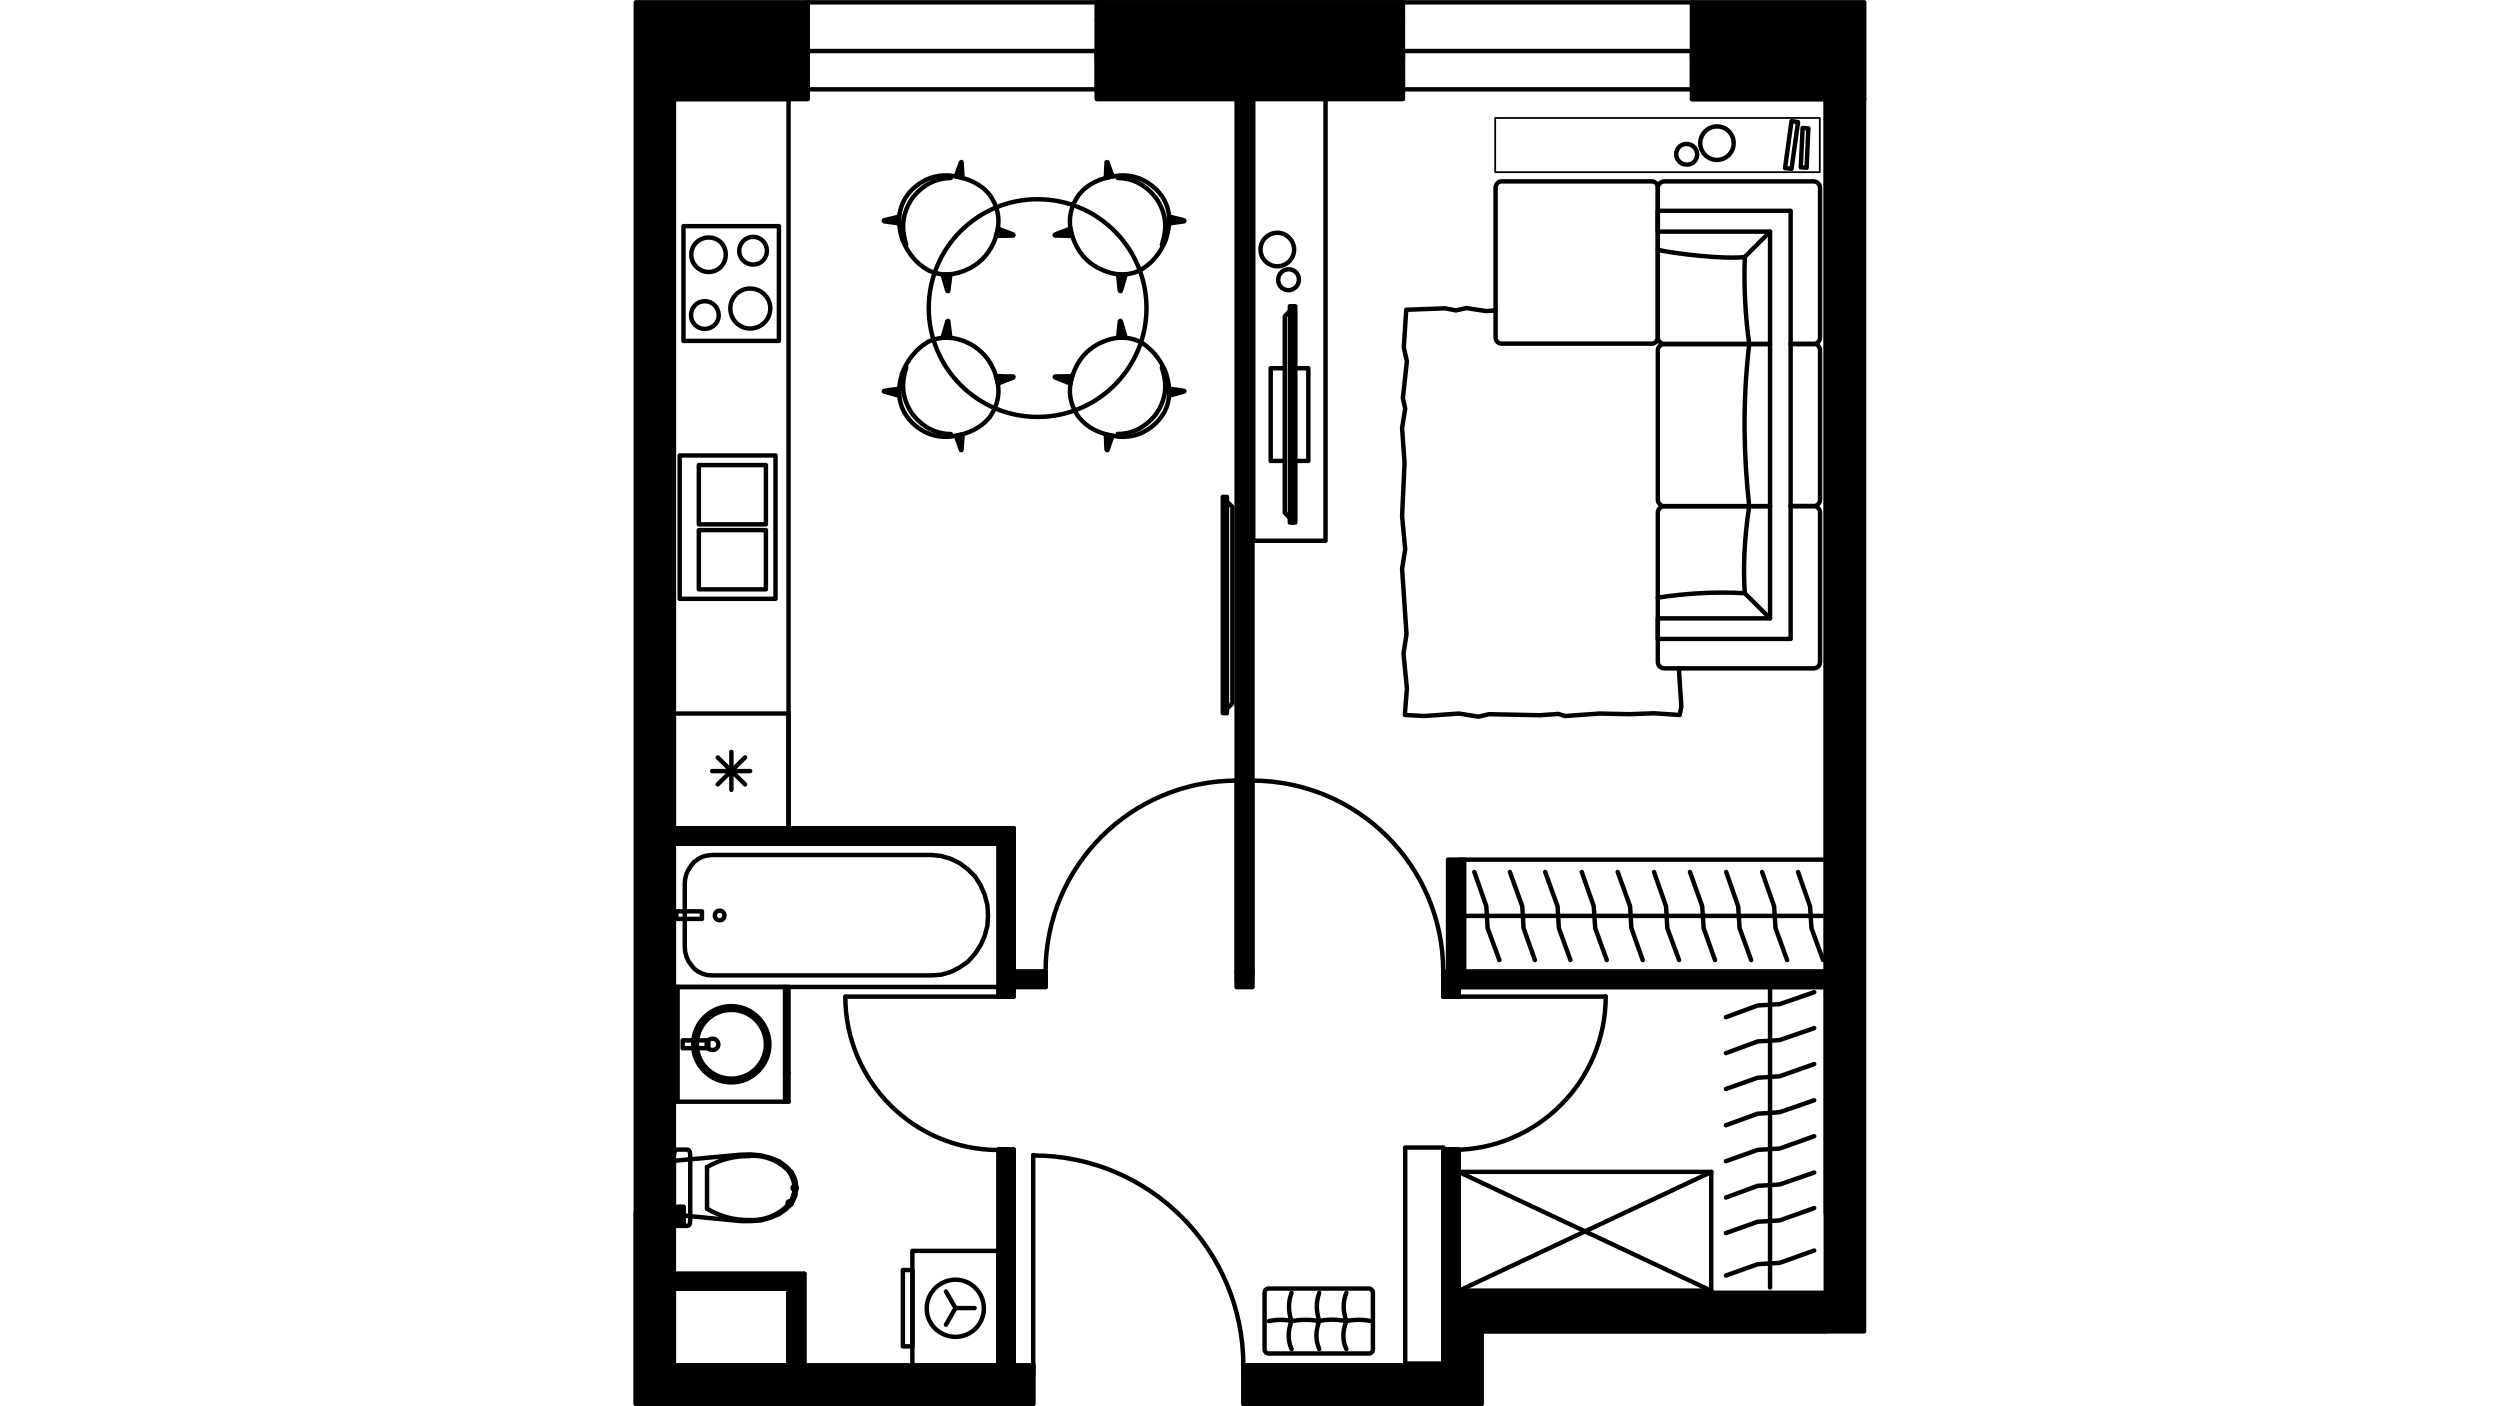 <?xml version="1.0" encoding="utf-8"?>
<!-- Generator: Adobe Illustrator 22.0.1, SVG Export Plug-In . SVG Version: 6.00 Build 0)  -->
<svg version="1.1" id="Слой_1" xmlns="http://www.w3.org/2000/svg" xmlns:xlink="http://www.w3.org/1999/xlink" x="0px" y="0px"
	 viewBox="0 0 1920 1080" style="enable-background:new 0 0 1920 1080;" xml:space="preserve">
<style type="text/css">
	.st0{fill:none;stroke:#000000;stroke-width:3.414;stroke-linecap:round;stroke-linejoin:round;stroke-miterlimit:22.926;}
	.st1{fill:none;stroke:#000000;stroke-width:3.414;stroke-linejoin:round;stroke-miterlimit:22.926;}
	.st2{fill:none;stroke:#000000;stroke-width:2.518;stroke-linecap:round;stroke-linejoin:round;stroke-miterlimit:22.926;}
	.st3{fill:none;stroke:#000000;stroke-width:1.384;stroke-linecap:round;stroke-linejoin:round;stroke-miterlimit:22.926;}
	.st4{fill:none;}
</style>
<g>
	<polygon class="st0" points="591.6,889.2 598.2,891.8 603.7,895.8 608.2,900.5 610.8,906.3 611.6,912.3 610.8,918.4 608.2,923.9 
		603.7,928.6 598.2,932.5 591.6,935.2 584.3,937.3 576.7,937.8 569,937.8 517.5,932.8 517.5,891.5 569,886.8 576.7,886.6 
		584.3,887.3 	"/>
	<path d="M606.4,924.1h-1.6c0,0.8,0.8,1.6,1.6,1.6c1.1,0,1.6-0.8,1.6-1.6s-0.5-1.6-1.6-1.6c-0.8,0-1.6,0.8-1.6,1.6H606.4z"/>
	<path class="st1" d="M606.4,924.1h-1.6c0,0.8,0.8,1.6,1.6,1.6c1.1,0,1.6-0.8,1.6-1.6s-0.5-1.6-1.6-1.6c-0.8,0-1.6,0.8-1.6,1.6
		H606.4z"/>
	<path d="M576.1,936.8L576.1,936.8z"/>
	<path class="st1" d="M576.1,936.8L576.1,936.8z"/>
	<path d="M543,928.1L543,928.1z"/>
	<path class="st1" d="M543,928.1L543,928.1z"/>
	<polyline class="st0" points="543,928.1 543,912.3 543,896.3 	"/>
	<path d="M576.1,887.6L576.1,887.6z"/>
	<path class="st1" d="M576.1,887.6L576.1,887.6z"/>
	<path d="M606.4,900.2L606.4,900.2z"/>
	<path class="st1" d="M606.4,900.2L606.4,900.2z"/>
	<path d="M610.3,912.3h-1.6c0,0.8,0.8,1.6,1.6,1.6c1.1,0,1.6-0.8,1.6-1.6c0-1.1-0.5-1.6-1.6-1.6c-0.8,0-1.6,0.5-1.6,1.6H610.3z"/>
	<path class="st1" d="M610.3,912.3h-1.6c0,0.8,0.8,1.6,1.6,1.6c1.1,0,1.6-0.8,1.6-1.6c0-1.1-0.5-1.6-1.6-1.6c-0.8,0-1.6,0.5-1.6,1.6
		H610.3z"/>
	<path class="st0" d="M606.4,924.1c2.4-3.4,3.7-7.6,3.9-11.8"/>
	<path class="st0" d="M575.9,937c11.6,0.5,22.9-4.2,30.5-12.9"/>
	<path class="st0" d="M543,928.3c10,6,21.3,8.9,32.9,8.7"/>
	<path class="st0" d="M575.9,887.9c-11.6-0.3-22.9,2.6-32.9,8.4"/>
	<path class="st0" d="M606.4,900.2c-7.6-8.7-18.9-13.1-30.5-12.6"/>
	<path class="st0" d="M610.3,912.3c-0.3-4.2-1.6-8.4-3.9-11.8"/>
	<polygon class="st0" points="529.9,938.9 529.6,940.4 528.8,941.2 527.8,941.5 519.9,941.5 518.8,941.2 518.3,940.4 517.8,938.9 
		517.5,937.3 517.5,887.1 517.8,885.5 518.3,884.2 518.8,883.1 519.9,882.9 527.8,882.9 528.8,883.1 529.6,884.2 529.9,885.5 
		530.1,887.1 530.1,937.3 	"/>
	<rect x="520.1" y="926.8" class="st0" width="5" height="13.4"/>
	<line class="st0" x1="522.5" y1="926.8" x2="522.5" y2="940.2"/>
	<rect x="517.5" y="647.9" class="st0" width="249.7" height="110.1"/>
	<polygon class="st0" points="543,748.8 539.6,747.8 536.2,746.2 533.3,744.1 530.9,741.2 528.8,738.3 527.2,734.6 526.2,731 
		525.9,727 525.9,678.6 526.2,675 527.2,671 528.8,667.9 530.9,664.5 533.3,661.8 536.2,659.7 539.6,657.9 543,657.1 546.7,656.6 
		715.2,656.6 722.8,657.4 730.1,659.5 737,662.9 743.3,667.6 748.8,673.1 753,679.7 756.2,687.1 758.3,694.9 758.8,703.1 758.3,711 
		756.2,718.9 753,726 748.8,732.5 743.3,738.6 737,743 730.1,746.5 722.8,748.6 715.2,749.1 546.7,749.1 	"/>
	<path class="st0" d="M552.7,699.4c-2.1,0-3.7,1.6-3.7,3.7c0,2.1,1.6,3.7,3.7,3.7c2.1,0,3.7-1.6,3.7-3.7S554.8,699.4,552.7,699.4"/>
	<rect x="519.4" y="699.9" class="st0" width="19.7" height="5.8"/>
	<line class="st0" x1="605.6" y1="758" x2="605.6" y2="846.1"/>
	<polyline class="st0" points="605.6,758 517.5,758 517.5,846.1 605.6,846.1 	"/>
	<line class="st0" x1="520.4" y1="758" x2="520.4" y2="846.1"/>
	<path class="st0" d="M561.7,772.7c-16.3,0-29.4,13.1-29.4,29.4c0,16,13.1,29.2,29.4,29.2c16,0,29.2-13.1,29.2-29.2
		C590.8,785.9,577.7,772.7,561.7,772.7"/>
	<path class="st0" d="M561.7,775.6c-14.7,0-26.5,11.8-26.5,26.5c0,14.5,11.8,26.3,26.5,26.3s26.5-11.8,26.5-26.3
		C588.2,787.5,576.4,775.6,561.7,775.6"/>
	<path class="st0" d="M547.2,797.7c-2.6,0-4.5,1.8-4.5,4.5c0,2.4,1.8,4.2,4.5,4.2c2.4,0,4.5-1.8,4.5-4.2
		C551.7,799.6,549.6,797.7,547.2,797.7"/>
	<rect x="524.3" y="799" class="st0" width="19.7" height="6"/>
	<line class="st0" x1="602.9" y1="758" x2="602.9" y2="846.1"/>
	<line class="st0" x1="605.6" y1="824" x2="602.9" y2="824"/>
	<rect x="517.5" y="76" class="st0" width="88.1" height="560.1"/>
	<rect x="517.5" y="548" class="st0" width="88.1" height="88.1"/>
	<rect x="524.9" y="173.7" class="st0" width="73.3" height="88.1"/>
	<rect x="522" y="349.8" class="st0" width="73.6" height="110.1"/>
	<line class="st0" x1="561.7" y1="606.6" x2="561.7" y2="577.5"/>
	<line class="st0" x1="572.2" y1="602.4" x2="551.2" y2="581.7"/>
	<line class="st0" x1="576.1" y1="592.2" x2="547" y2="592.2"/>
	<line class="st0" x1="572.2" y1="581.7" x2="551.2" y2="602.4"/>
	<rect x="536.7" y="407.1" class="st0" width="51.5" height="45.5"/>
	<rect x="536.7" y="357.2" class="st0" width="51.5" height="45.5"/>
	<path class="st0" d="M541.2,231.3c-5.8,0-10.5,4.7-10.5,10.8c0,5.8,4.7,10.5,10.5,10.5c6,0,10.8-4.7,10.8-10.5
		C551.9,236,547.2,231.3,541.2,231.3"/>
	<path class="st0" d="M576.1,221.6c-8.4,0-15.2,6.8-15.2,15.2c0,8.7,6.8,15.5,15.2,15.5s15.5-6.8,15.5-15.5
		C591.6,228.4,584.5,221.6,576.1,221.6"/>
	<path class="st0" d="M544.3,182.4c-7.4,0-13.4,5.8-13.4,13.1s6,13.4,13.4,13.4s13.1-6,13.1-13.4S551.7,182.4,544.3,182.4"/>
	<path class="st0" d="M578.5,181.9c-6,0-10.8,4.7-10.8,10.8c0,5.8,4.7,10.5,10.8,10.5c5.8,0,10.5-4.7,10.5-10.5
		C589,186.6,584.3,181.9,578.5,181.9"/>
	<rect x="700.7" y="960.7" class="st0" width="66.2" height="88.1"/>
	<rect x="693.4" y="975.4" class="st0" width="7.4" height="58.6"/>
	<polyline class="st0" points="726.5,991.9 733.8,1004.6 748.5,1004.6 	"/>
	<line class="st0" x1="733.8" y1="1004.6" x2="726.5" y2="1017.4"/>
	<path class="st0" d="M733.8,982.8c-12.1,0-22.1,10-22.1,22.1s10,21.8,22.1,21.8s21.8-9.7,21.8-21.8
		C755.6,992.7,745.9,982.8,733.8,982.8"/>
	<path class="st0" d="M620.3,39.2V15.8V39.2z"/>
	<path class="st0" d="M842.4,39.2V15.8V39.2z"/>
	<path class="st0" d="M620.3,15.8v-14V15.8z"/>
	<path class="st0" d="M842.4,15.8v-14V15.8z"/>
	<polyline class="st0" points="620.3,39.2 620.3,46.5 620.3,68.6 	"/>
	<polyline class="st0" points="842.4,39.2 842.4,46.5 842.4,68.6 	"/>
	<line class="st0" x1="606.4" y1="39.2" x2="620.3" y2="39.2"/>
	<line class="st0" x1="606.4" y1="15.8" x2="606.4" y2="39.2"/>
	<line class="st0" x1="856.3" y1="39.2" x2="842.4" y2="39.2"/>
	<line class="st0" x1="856.3" y1="15.8" x2="856.3" y2="39.2"/>
	<path class="st0" d="M1077.4,39.2V15.8V39.2z"/>
	<path class="st0" d="M1299.5,39.2V15.8V39.2z"/>
	<path class="st0" d="M1077.4,15.8v-14V15.8z"/>
	<path class="st0" d="M1299.5,15.8v-14V15.8z"/>
	<polyline class="st0" points="1077.4,39.2 1077.4,46.5 1077.4,68.6 	"/>
	<polyline class="st0" points="1299.5,39.2 1299.5,46.5 1299.5,68.6 	"/>
	<line class="st0" x1="1063.4" y1="39.2" x2="1077.4" y2="39.2"/>
	<line class="st0" x1="1063.4" y1="15.8" x2="1063.4" y2="39.2"/>
	<line class="st0" x1="1313.4" y1="39.2" x2="1299.5" y2="39.2"/>
	<line class="st0" x1="1313.4" y1="15.8" x2="1313.4" y2="39.2"/>
	<line class="st2" x1="1431.7" y1="1.8" x2="1299.5" y2="1.8"/>
	<line class="st0" x1="1077.4" y1="1.8" x2="842.4" y2="1.8"/>
	<line class="st2" x1="620.3" y1="1.8" x2="488.3" y2="1.8"/>
	<line class="st0" x1="842.4" y1="1.8" x2="620.3" y2="1.8"/>
	<line class="st0" x1="842.4" y1="68.6" x2="620.3" y2="68.6"/>
	<polyline class="st0" points="842.4,39.2 731.5,39.2 620.3,39.2 	"/>
	<line class="st0" x1="842.4" y1="39.2" x2="842.4" y2="46.5"/>
	<line class="st0" x1="620.3" y1="39.2" x2="620.3" y2="46.5"/>
	<line class="st0" x1="1299.5" y1="1.8" x2="1077.4" y2="1.8"/>
	<line class="st0" x1="1299.5" y1="68.6" x2="1077.4" y2="68.6"/>
	<polyline class="st0" points="1299.5,39.2 1188.3,39.2 1077.4,39.2 	"/>
	<line class="st0" x1="1299.5" y1="39.2" x2="1299.5" y2="46.5"/>
	<line class="st0" x1="1077.4" y1="39.2" x2="1077.4" y2="46.5"/>
	<polyline class="st0" points="793.5,1048.7 793.5,1056.1 793.5,1078.2 	"/>
	<polyline class="st0" points="955.1,1048.7 955.1,1056.1 955.1,1078.2 	"/>
	<polyline class="st0" points="955.1,1078.2 1108.4,1078.2 1108.4,1048.7 955.1,1048.7 	"/>
	<line class="st0" x1="793.5" y1="1048.7" x2="517.5" y2="1048.7"/>
	<path class="st0" d="M954.9,1049c0-89.4-72.3-161.6-161.4-161.6"/>
	<line class="st0" x1="793.5" y1="1048.7" x2="793.5" y2="887.1"/>
	<line class="st0" x1="955.1" y1="1048.7" x2="955.1" y2="1056.1"/>
	<line class="st0" x1="793.5" y1="1048.7" x2="793.5" y2="1056.1"/>
	<line class="st0" x1="949.9" y1="76" x2="949.9" y2="746.2"/>
	<line class="st0" x1="961.7" y1="746.2" x2="961.7" y2="76"/>
	<polyline class="st0" points="766.9,765.4 774.3,765.4 778.5,765.4 	"/>
	<polyline class="st0" points="766.9,882.9 774.3,882.9 778.5,882.9 	"/>
	<line class="st0" x1="778.5" y1="1048.7" x2="778.5" y2="882.9"/>
	<line class="st0" x1="778.5" y1="765.4" x2="778.5" y2="758"/>
	<line class="st0" x1="778.5" y1="746.2" x2="778.5" y2="636.1"/>
	<line class="st0" x1="766.9" y1="647.9" x2="766.9" y2="765.4"/>
	<polyline class="st0" points="766.9,882.9 766.9,1048.7 778.5,1048.7 	"/>
	<path class="st0" d="M649.2,765.4c0,64.9,52.6,117.8,117.5,117.8"/>
	<line class="st0" x1="766.9" y1="765.4" x2="649.5" y2="765.4"/>
	<line class="st0" x1="766.9" y1="882.9" x2="774.3" y2="882.9"/>
	<line class="st0" x1="766.9" y1="765.4" x2="774.3" y2="765.4"/>
	<line class="st0" x1="517.5" y1="989.8" x2="605.6" y2="989.8"/>
	<polyline class="st0" points="617.7,978.3 517.5,978.3 517.5,989.8 	"/>
	<polyline class="st0" points="778.5,636.1 517.5,636.1 517.5,647.9 766.9,647.9 	"/>
	<polyline class="st0" points="949.9,746.2 949.9,753.6 949.9,758 	"/>
	<polyline class="st0" points="803,746.2 803,753.6 803,758 	"/>
	<polyline class="st0" points="961.7,746.2 961.7,753.6 961.7,758 	"/>
	<polyline class="st0" points="1108.4,746.2 1108.4,753.6 1108.4,758 	"/>
	<line class="st0" x1="1402.2" y1="746.2" x2="1108.4" y2="746.2"/>
	<line class="st0" x1="803" y1="746.2" x2="778.5" y2="746.2"/>
	<line class="st0" x1="778.5" y1="758" x2="803" y2="758"/>
	<line class="st0" x1="949.9" y1="758" x2="961.7" y2="758"/>
	<polyline class="st0" points="1120.2,758 1402.2,758 1402.2,746.2 	"/>
	<path class="st0" d="M949.9,599.5c-81.2,0-146.9,65.7-146.9,146.7"/>
	<line class="st0" x1="949.9" y1="746.2" x2="949.9" y2="599.5"/>
	<line class="st0" x1="803" y1="746.2" x2="803" y2="753.6"/>
	<line class="st0" x1="949.9" y1="746.2" x2="949.9" y2="753.6"/>
	<path class="st0" d="M1108.4,746.2c0-81-65.7-146.7-146.9-146.7"/>
	<line class="st0" x1="961.7" y1="746.2" x2="961.7" y2="599.5"/>
	<line class="st0" x1="1108.4" y1="746.2" x2="1108.4" y2="753.6"/>
	<line class="st0" x1="961.7" y1="746.2" x2="961.7" y2="753.6"/>
	<polyline class="st0" points="1108.4,765.4 1115.7,765.4 1120.2,765.4 	"/>
	<polyline class="st0" points="1108.4,882.9 1115.7,882.9 1120.2,882.9 	"/>
	<line class="st0" x1="1108.4" y1="758" x2="1108.4" y2="765.4"/>
	<polyline class="st0" points="1108.4,882.9 1108.4,993 1120.2,993 1120.2,882.9 	"/>
	<line class="st0" x1="1120.2" y1="765.4" x2="1120.2" y2="758"/>
	<path class="st0" d="M1115.7,883.1c64.9,0,117.5-52.8,117.5-117.8"/>
	<line class="st0" x1="1115.7" y1="765.4" x2="1233.2" y2="765.4"/>
	<line class="st0" x1="1108.4" y1="882.9" x2="1115.7" y2="882.9"/>
	<line class="st0" x1="1108.4" y1="765.4" x2="1115.7" y2="765.4"/>
	<line class="st0" x1="1402.2" y1="76" x2="1402.2" y2="931.2"/>
	<line class="st0" x1="517.5" y1="931.2" x2="517.5" y2="76"/>
	<polygon class="st0" points="1137.8,1022.4 1402.2,1022.4 1402.2,993 1108.4,993 1108.4,1078.2 1137.8,1078.2 	"/>
	<polyline class="st0" points="517.5,76 620.3,76 620.3,39.2 606.4,39.2 	"/>
	<path class="st0" d="M856.3,39.2h-13.9V76 M842.4,76h235V39.2h-13.9"/>
	<path class="st0" d="M1313.4,39.2h-13.9V76 M1299.5,76h102.8"/>
	<rect x="488.3" y="931.2" class="st0" width="29.2" height="146.9"/>
	<rect x="955.1" y="1048.7" class="st0" width="117.5" height="29.4"/>
	<line class="st0" x1="617.7" y1="1048.7" x2="617.7" y2="978.3"/>
	<polyline class="st0" points="605.6,989.8 605.6,1048.7 617.7,1048.7 	"/>
	<rect x="517.5" y="989.8" class="st0" width="88.1" height="58.9"/>
	<path d="M488.3,1.8c0,324.1,0,722.5,0,1046.9v29.4h29.2v-29.4V76h88.1h14.7v-7.4V39.2V15.8v-14C620.3,1.8,488.3,1.8,488.3,1.8z"/>
	<path class="st0" d="M488.3,1.8c0,324.1,0,722.5,0,1046.9v29.4h29.2v-29.4V76h88.1h14.7v-7.4V39.2V15.8v-14
		C620.3,1.8,488.3,1.8,488.3,1.8z"/>
	<polygon points="842.4,39.2 842.4,68.6 842.4,76 949.9,76 961.7,76 1077.4,76 1077.4,68.6 1077.4,39.2 1077.4,15.8 1077.4,1.8 
		842.4,1.8 842.4,15.8 	"/>
	<polygon class="st0" points="842.4,39.2 842.4,68.6 842.4,76 949.9,76 961.7,76 1077.4,76 1077.4,68.6 1077.4,39.2 1077.4,15.8 
		1077.4,1.8 842.4,1.8 842.4,15.8 	"/>
	<rect x="1299.5" y="1.8" width="132.2" height="74.4"/>
	<rect x="1299.5" y="1.8" class="st0" width="132.2" height="74.4"/>
	<rect x="1402.2" y="76" width="29.4" height="946.5"/>
	<rect x="1402.2" y="76" class="st0" width="29.4" height="946.5"/>
	<polygon points="1108.4,882.9 1108.4,993 1120.2,993 1120.2,882.9 1115.7,882.9 	"/>
	<polygon class="st0" points="1108.4,882.9 1108.4,993 1120.2,993 1120.2,882.9 1115.7,882.9 	"/>
	<rect x="955.1" y="1048.7" width="117.5" height="29.4"/>
	<rect x="955.1" y="1048.7" class="st0" width="117.5" height="29.4"/>
	<rect x="1072.6" y="1048.7" width="35.7" height="29.4"/>
	<rect x="1072.6" y="1048.7" class="st0" width="35.7" height="29.4"/>
	<rect x="1108.4" y="993" width="29.4" height="85.2"/>
	<rect x="1108.4" y="993" class="st0" width="29.4" height="85.2"/>
	<rect x="1137.8" y="993" width="264.4" height="29.4"/>
	<rect x="1137.8" y="993" class="st0" width="264.4" height="29.4"/>
	<polygon points="517.5,989.8 605.6,989.8 605.6,1048.7 617.7,1048.7 617.7,978.3 517.5,978.3 	"/>
	<polygon class="st0" points="517.5,989.8 605.6,989.8 605.6,1048.7 617.7,1048.7 617.7,978.3 517.5,978.3 	"/>
	<polygon points="700.7,1048.7 617.7,1048.7 605.6,1048.7 517.5,1048.7 517.5,1078.2 793.5,1078.2 793.5,1056.1 793.5,1048.7 
		778.5,1048.7 766.9,1048.7 	"/>
	<polygon class="st0" points="700.7,1048.7 617.7,1048.7 605.6,1048.7 517.5,1048.7 517.5,1078.2 793.5,1078.2 793.5,1056.1 
		793.5,1048.7 778.5,1048.7 766.9,1048.7 	"/>
	<polygon points="766.9,960.7 766.9,1048.7 778.5,1048.7 778.5,882.9 774.3,882.9 766.9,882.9 	"/>
	<polygon class="st0" points="766.9,960.7 766.9,1048.7 778.5,1048.7 778.5,882.9 774.3,882.9 766.9,882.9 	"/>
	<polygon points="949.9,76 949.9,746.2 949.9,753.6 949.9,758 961.7,758 961.7,753.6 961.7,746.2 961.7,599.5 961.7,76 	"/>
	<polygon class="st0" points="949.9,76 949.9,746.2 949.9,753.6 949.9,758 961.7,758 961.7,753.6 961.7,746.2 961.7,599.5 961.7,76 
			"/>
	<polygon points="803,746.2 778.5,746.2 778.5,636.1 605.6,636.1 517.5,636.1 517.5,647.9 766.9,647.9 767.2,647.9 767.2,758 
		766.9,758 766.9,765.4 774.3,765.4 778.5,765.4 778.5,758 803,758 803,753.6 	"/>
	<polygon class="st0" points="803,746.2 778.5,746.2 778.5,636.1 605.6,636.1 517.5,636.1 517.5,647.9 766.9,647.9 767.2,647.9 
		767.2,758 766.9,758 766.9,765.4 774.3,765.4 778.5,765.4 778.5,758 803,758 803,753.6 	"/>
	<rect x="1108.4" y="746.2" width="293.7" height="11.9"/>
	<rect x="1108.4" y="746.2" class="st0" width="293.7" height="11.9"/>
	<rect x="1108.4" y="758" width="11.9" height="7.4"/>
	<rect x="1108.4" y="758" class="st0" width="11.9" height="7.4"/>
	<line class="st0" x1="1359.4" y1="988.8" x2="1359.4" y2="757.5"/>
	<polyline class="st0" points="1325.5,947 1349.9,938.3 1366.7,937.3 1393.3,927.8 	"/>
	<polyline class="st0" points="1325.5,919.7 1349.9,910.7 1366.7,909.7 1393.3,900.5 	"/>
	<polyline class="st0" points="1325.5,891.8 1349.9,883.1 1366.7,882.1 1393.3,872.6 	"/>
	<polyline class="st0" points="1325.5,864.2 1349.9,855.3 1366.7,854.2 1393.3,845 	"/>
	<polyline class="st0" points="1325.5,836.3 1349.9,827.7 1366.7,826.6 1393.3,817.2 	"/>
	<polyline class="st0" points="1325.5,808.8 1349.9,799.8 1366.7,798.8 1393.3,789.6 	"/>
	<polyline class="st0" points="1325.5,781.2 1349.9,772.2 1366.7,771.2 1393.3,762 	"/>
	<polyline class="st0" points="1325.5,979.6 1349.9,970.9 1366.7,969.9 1393.3,960.4 	"/>
	<path class="st0" d="M1153.1,139.3h115.6c2.5,0,4.5,2.2,4.5,5v114.6c0,2.8-2,5-4.5,5h-115.6c-2.5,0-4.5-2.2-4.5-5V144.3
		C1148.6,141.5,1150.6,139.3,1153.1,139.3L1153.1,139.3z"/>
	<path class="st0" d="M1375.2,264.2h17.6c2.9,0,5-2.4,5-5V144.3c0-2.6-2.1-5-5-5h-114.6c-2.6,0-5,2.4-5,5v114.9c0,2.6,2.4,5,5,5
		h81.2"/>
	<path class="st0" d="M1375.2,388.7h17.6c2.9,0,5-2.4,5-5V269.1c0-2.9-2.1-5-5-5h-17.6 M1359.4,264.2h-81.2c-2.6,0-5,2.1-5,5v114.6
		c0,2.6,2.4,5,5,5h81.2"/>
	<path class="st0" d="M1359.4,388.7h-81.2c-2.6,0-5,2.4-5,5v114.6c0,2.9,2.4,5,5,5h114.6c2.9,0,5-2.1,5-5V393.7c0-2.6-2.1-5-5-5
		h-17.6"/>
	<polygon class="st0" points="1273.2,161.9 1375.2,161.9 1375.2,490.7 1273.2,490.7 1273.2,474.9 1359.4,474.9 1359.4,177.9 
		1273.2,177.9 	"/>
	<path class="st0" d="M1273.2,191.9c13.1,2.9,49.9,7.4,66.8,5.5c-0.8,23.9,0.5,46,3.4,66.8c-5.3,45.7-4.2,86.5,0,124.6
		c-3.9,25.5-4.7,47.3-3.4,66.8c-22.6-1.3-44.7,0-66.8,3.4"/>
	<line class="st0" x1="1339.9" y1="197.4" x2="1359.4" y2="177.9"/>
	<line class="st0" x1="1339.9" y1="455.5" x2="1359.4" y2="474.9"/>
	<polyline class="st0" points="1148.6,238.4 1141.2,238.9 1126.2,236.6 1118.1,238.4 1109.9,236.8 1080,237.9 1078.1,266.8 
		1080.5,277.6 1077.4,305.7 1079.2,313.8 1076.8,328.8 1078.7,355.4 1076.8,396.4 1079.2,421.9 1076.8,436.8 1080.2,487 1077.9,502 
		1080.5,528.8 1078.9,549.1 1093.9,549.9 1120.5,548 1135.4,550.4 1143.6,548.5 1182.5,549.3 1196.9,548.3 1201.9,549.9 1228.5,548 
		1251.6,548.5 1270.3,547.8 1290,549.1 1291.3,542.5 1289.5,516 1289.7,513.3 	"/>
	<rect x="1148.3" y="90.6" class="st3" width="249.3" height="41.6"/>
	<polygon class="st0" points="1380.9,93.8 1375.9,129.6 1370.9,129.1 1375.9,93 	"/>
	<polygon class="st0" points="1384.4,98.3 1383,128.5 1387.5,128.8 1388.8,98.6 	"/>
	<path class="st0" d="M1300.5,124.8c-3.4,2.6-8.7,2.1-11.3-1.3c-2.9-3.4-2.4-8.4,1.1-11.3c3.4-2.6,8.4-2.1,11.3,1.3
		C1304.4,117,1303.9,122,1300.5,124.8"/>
	<path class="st0" d="M1326.8,119.9c-5.5,4.5-13.7,3.7-18.1-1.8c-4.5-5.5-3.7-13.4,1.8-18.1c5.5-4.5,13.7-3.7,18.1,1.8
		S1332.3,115.4,1326.8,119.9"/>
	<rect x="962.5" y="74.4" class="st0" width="55.5" height="340.9"/>
	<path class="st0" d="M995.9,209.7c2.6,3.4,2.1,8.7-1.3,11.3c-3.4,2.9-8.4,2.4-11.3-1.1c-2.6-3.4-2.1-8.4,1.3-11.3
		C988,205.8,993,206.3,995.9,209.7"/>
	<path class="st0" d="M990.9,183.5c4.7,5.5,3.7,13.7-1.8,18.1c-5.5,4.5-13.4,3.7-18.1-1.8c-4.5-5.5-3.7-13.7,1.8-18.1
		C978.3,177.2,986.4,177.9,990.9,183.5"/>
	<path class="st0" d="M994.8,354h10v-71.2h-10 M986.7,282.8h-10.8V354h10.8"/>
	<rect x="990.6" y="235.2" width="4.2" height="166.1"/>
	<rect x="990.6" y="235.2" class="st0" width="4.2" height="166.1"/>
	<polyline class="st0" points="990.6,238.9 986.7,242.9 986.7,393.7 990.6,397.9 	"/>
	<line class="st0" x1="992.7" y1="235.2" x2="992.7" y2="401.4"/>
	<rect x="1120.2" y="900" class="st0" width="194" height="91.2"/>
	<line class="st0" x1="1120.2" y1="900" x2="1314.4" y2="991.4"/>
	<line class="st0" x1="1314.4" y1="900" x2="1120.2" y2="991.4"/>
	<line class="st0" x1="1403" y1="703.4" x2="1119.9" y2="703.4"/>
	<polyline class="st0" points="1400.1,737.3 1391.2,712.8 1390.1,696 1380.9,669.7 	"/>
	<polyline class="st0" points="1372.5,737.3 1363.6,712.8 1362.5,696 1353.3,669.7 	"/>
	<polyline class="st0" points="1344.9,737.3 1336,712.8 1334.9,696 1325.7,669.7 	"/>
	<polyline class="st0" points="1317.1,737.3 1308.4,712.8 1307.3,696 1297.9,669.7 	"/>
	<polyline class="st0" points="1289.5,737.3 1280.5,712.8 1279.5,696 1270.3,669.7 	"/>
	<polyline class="st0" points="1261.6,737.3 1252.9,712.8 1251.9,696 1242.4,669.7 	"/>
	<polyline class="st0" points="1234,737.3 1225.1,712.8 1224,696 1214.8,669.7 	"/>
	<polyline class="st0" points="1206.1,737.3 1197.2,712.8 1196.2,696 1186.7,669.7 	"/>
	<polyline class="st0" points="1178.8,737.3 1170.1,712.8 1169.1,696 1159.6,669.7 	"/>
	<polyline class="st0" points="1151.5,737.3 1142.5,712.8 1141.5,696 1132.3,669.7 	"/>
	<line class="st0" x1="1403" y1="660.2" x2="1121.3" y2="660.2"/>
	<rect x="1112.1" y="660.2" width="12.4" height="83.7"/>
	<rect x="1112.1" y="660.2" class="st0" width="12.4" height="83.7"/>
	<circle class="st0" cx="796.9" cy="236.6" r="83.6"/>
	<path class="st0" d="M729.4,134.8c13.9,1.6,24.2,6.6,30.8,15c7.6,11,7.9,21.8,4.7,32.1c-4.2,12.1-11.3,19.4-19.7,23.9
		c-11.6,6-22.6,6.6-32.6,1.6c-8.7-5-15.2-12.6-19.7-23.7c-4.2-13.9-3.4-26.8,7.6-38.1C708.9,137.5,718.6,134,729.4,134.8
		L729.4,134.8z"/>
	<path class="st0" d="M696,187.9c-3.7-11.6-3.9-23.9,5.3-36.5c8.1-10,17.9-14.5,28.9-14.7"/>
	<path d="M734.1,135.4c1.3-3.7,2.6-7.1,3.9-10.8c0.3-0.3,0.5-0.3,0.5,0c0.3,4.2,0.5,8.1,0.8,12.1
		C737.5,136.2,735.9,135.9,734.1,135.4L734.1,135.4z"/>
	<path class="st0" d="M734.1,135.4c1.3-3.7,2.6-7.1,3.9-10.8c0.3-0.3,0.5-0.3,0.5,0c0.3,4.2,0.5,8.1,0.8,12.1
		C737.5,136.2,735.9,135.9,734.1,135.4L734.1,135.4z"/>
	<path d="M766.4,175.6c4.2,1.6,7.6,2.9,11.8,4.5c0.3,0.3,0.3,0.8,0,0.8c-4.5,0-8.9,0.3-13.4,0.3
		C765.6,179.3,765.9,177.4,766.4,175.6L766.4,175.6z"/>
	<path class="st0" d="M766.4,175.6c4.2,1.6,7.6,2.9,11.8,4.5c0.3,0.3,0.3,0.8,0,0.8c-4.5,0-8.9,0.3-13.4,0.3
		C765.6,179.3,765.9,177.4,766.4,175.6L766.4,175.6z"/>
	<path d="M729.9,210.8c-0.5,4.5-1.1,8.1-1.6,12.6c0,0.3-0.5,0.3-0.8,0c-1.1-4.2-2.4-8.4-3.7-12.6
		C725.9,210.8,727.8,210.8,729.9,210.8z"/>
	<path class="st0" d="M729.9,210.8c-0.5,4.5-1.1,8.1-1.6,12.6c0,0.3-0.5,0.3-0.8,0c-1.1-4.2-2.4-8.4-3.7-12.6
		C725.9,210.8,727.8,210.8,729.9,210.8z"/>
	<path d="M690.5,171.6c-3.9-0.5-7.4-1.1-11.3-1.6c-0.5-0.3-0.5-0.5-0.3-0.8c3.9-1.1,7.9-1.8,11.6-2.9
		C690.5,168,690.5,169.8,690.5,171.6z"/>
	<path class="st0" d="M690.5,171.6c-3.9-0.5-7.4-1.1-11.3-1.6c-0.5-0.3-0.5-0.5-0.3-0.8c3.9-1.1,7.9-1.8,11.6-2.9
		C690.5,168,690.5,169.8,690.5,171.6z"/>
	<path class="st0" d="M859.2,134.8c-14.2,1.6-24.2,6.6-30.8,15c-7.6,11-8.1,21.8-4.7,32.1c4.2,12.1,11,19.4,19.7,23.9
		c11.6,6,22.3,6.6,32.6,1.6c8.4-5,15.2-12.6,19.5-23.7c4.2-13.9,3.7-26.8-7.4-38.1C879.7,137.5,870,134,859.2,134.8L859.2,134.8z"/>
	<path class="st0" d="M892.3,187.9c3.9-11.6,4.2-23.9-5-36.5c-8.1-10-17.9-14.5-28.9-14.7"/>
	<path d="M854.5,135.4c-1.6-3.7-2.6-7.1-3.9-10.8c-0.3-0.3-0.5-0.3-0.8,0c-0.3,4.2-0.3,8.1-0.5,12.1
		C850.8,136.2,852.6,135.9,854.5,135.4L854.5,135.4z"/>
	<path class="st0" d="M854.5,135.4c-1.6-3.7-2.6-7.1-3.9-10.8c-0.3-0.3-0.5-0.3-0.8,0c-0.3,4.2-0.3,8.1-0.5,12.1
		C850.8,136.2,852.6,135.9,854.5,135.4L854.5,135.4z"/>
	<path d="M822.1,175.6c-4.2,1.6-7.9,2.9-11.8,4.5c-0.5,0.3-0.3,0.8,0,0.8c4.5,0,8.9,0.3,13.1,0.3
		C822.9,179.3,822.4,177.4,822.1,175.6L822.1,175.6z"/>
	<path class="st0" d="M822.1,175.6c-4.2,1.6-7.9,2.9-11.8,4.5c-0.5,0.3-0.3,0.8,0,0.8c4.5,0,8.9,0.3,13.1,0.3
		C822.9,179.3,822.4,177.4,822.1,175.6L822.1,175.6z"/>
	<path d="M858.7,210.8c0.5,4.5,0.8,8.1,1.3,12.6c0.3,0.3,0.8,0.3,0.8,0c1.3-4.2,2.6-8.4,3.7-12.6
		C862.6,210.8,860.8,210.8,858.7,210.8z"/>
	<path class="st0" d="M858.7,210.8c0.5,4.5,0.8,8.1,1.3,12.6c0.3,0.3,0.8,0.3,0.8,0c1.3-4.2,2.6-8.4,3.7-12.6
		C862.6,210.8,860.8,210.8,858.7,210.8z"/>
	<path d="M898.1,171.6c3.9-0.5,7.4-1.1,11.3-1.6c0.3-0.3,0.3-0.5,0-0.8c-3.7-1.1-7.6-1.8-11.6-2.9
		C898.1,168,898.1,169.8,898.1,171.6z"/>
	<path class="st0" d="M898.1,171.6c3.9-0.5,7.4-1.1,11.3-1.6c0.3-0.3,0.3-0.5,0-0.8c-3.7-1.1-7.6-1.8-11.6-2.9
		C898.1,168,898.1,169.8,898.1,171.6z"/>
	<path class="st0" d="M729.4,335.4c13.9-1.6,24.2-6.8,30.8-15.2c7.6-11,7.9-21.6,4.7-31.8c-4.2-12.4-11.3-19.5-19.7-24.2
		c-11.6-6-22.6-6.3-32.6-1.6c-8.7,5.3-15.2,12.9-19.7,23.9c-4.2,13.9-3.4,26.8,7.6,38.1C708.9,332.8,718.6,336.2,729.4,335.4
		L729.4,335.4z"/>
	<path class="st0" d="M696,282.3c-3.7,11.6-3.9,23.7,5.3,36.5c8.1,9.7,17.9,14.5,28.9,14.5"/>
	<path d="M734.1,334.6c1.3,3.9,2.6,7.1,3.9,11c0.3,0.3,0.5,0,0.5-0.3c0.3-3.9,0.5-7.9,0.8-11.8C737.5,334.1,735.9,334.3,734.1,334.6
		L734.1,334.6z"/>
	<path class="st0" d="M734.1,334.6c1.3,3.9,2.6,7.1,3.9,11c0.3,0.3,0.5,0,0.5-0.3c0.3-3.9,0.5-7.9,0.8-11.8
		C737.5,334.1,735.9,334.3,734.1,334.6L734.1,334.6z"/>
	<path d="M766.4,294.6c4.2-1.6,7.6-3.2,11.8-4.7c0.3-0.3,0.3-0.5,0-0.8c-4.5,0-8.9,0-13.4-0.3C765.6,290.7,765.9,292.8,766.4,294.6
		L766.4,294.6z"/>
	<path class="st0" d="M766.4,294.6c4.2-1.6,7.6-3.2,11.8-4.7c0.3-0.3,0.3-0.5,0-0.8c-4.5,0-8.9,0-13.4-0.3
		C765.6,290.7,765.9,292.8,766.4,294.6L766.4,294.6z"/>
	<path d="M729.9,259.4c-0.5-4.5-1.1-8.1-1.6-12.6c0-0.5-0.5-0.5-0.8,0c-1.1,4.2-2.4,8.4-3.7,12.6
		C725.9,259.2,727.8,259.4,729.9,259.4z"/>
	<path class="st0" d="M729.9,259.4c-0.5-4.5-1.1-8.1-1.6-12.6c0-0.5-0.5-0.5-0.8,0c-1.1,4.2-2.4,8.4-3.7,12.6
		C725.9,259.2,727.8,259.4,729.9,259.4z"/>
	<path d="M690.5,298.6c-3.9,0.5-7.4,0.8-11.3,1.6c-0.5,0-0.5,0.5-0.3,0.5c3.9,1.1,7.9,2.1,11.6,3.2
		C690.5,302,690.5,300.2,690.5,298.6L690.5,298.6z"/>
	<path class="st0" d="M690.5,298.6c-3.9,0.5-7.4,0.8-11.3,1.6c-0.5,0-0.5,0.5-0.3,0.5c3.9,1.1,7.9,2.1,11.6,3.2
		C690.5,302,690.5,300.2,690.5,298.6L690.5,298.6z"/>
	<path class="st0" d="M859.2,335.4c-14.2-1.6-24.2-6.8-30.8-15.2c-7.6-11-8.1-21.6-4.7-31.8c4.2-12.4,11-19.5,19.7-24.2
		c11.6-6,22.3-6.3,32.6-1.6c8.4,5.3,15.2,12.9,19.5,23.9c4.2,13.9,3.7,26.8-7.4,38.1C879.7,332.8,870,336.2,859.2,335.4L859.2,335.4
		z"/>
	<path class="st0" d="M892.3,282.3c3.9,11.6,4.2,23.7-5,36.5c-8.1,9.7-17.9,14.5-28.9,14.5"/>
	<path d="M854.5,334.6c-1.6,3.9-2.6,7.1-3.9,11c-0.3,0.3-0.5,0-0.8-0.3c-0.3-3.9-0.3-7.9-0.5-11.8
		C850.8,334.1,852.6,334.3,854.5,334.6L854.5,334.6z"/>
	<path class="st0" d="M854.5,334.6c-1.6,3.9-2.6,7.1-3.9,11c-0.3,0.3-0.5,0-0.8-0.3c-0.3-3.9-0.3-7.9-0.5-11.8
		C850.8,334.1,852.6,334.3,854.5,334.6L854.5,334.6z"/>
	<path d="M822.1,294.6c-4.2-1.6-7.9-3.2-11.8-4.7c-0.5-0.3-0.3-0.5,0-0.8c4.5,0,8.9,0,13.1-0.3C822.9,290.7,822.4,292.8,822.1,294.6
		L822.1,294.6z"/>
	<path class="st0" d="M822.1,294.6c-4.2-1.6-7.9-3.2-11.8-4.7c-0.5-0.3-0.3-0.5,0-0.8c4.5,0,8.9,0,13.1-0.3
		C822.9,290.7,822.4,292.8,822.1,294.6L822.1,294.6z"/>
	<path d="M858.7,259.4c0.5-4.5,0.8-8.1,1.3-12.6c0.3-0.5,0.8-0.5,0.8,0c1.3,4.2,2.6,8.4,3.7,12.6
		C862.6,259.2,860.8,259.4,858.7,259.4z"/>
	<path class="st0" d="M858.7,259.4c0.5-4.5,0.8-8.1,1.3-12.6c0.3-0.5,0.8-0.5,0.8,0c1.3,4.2,2.6,8.4,3.7,12.6
		C862.6,259.2,860.8,259.4,858.7,259.4z"/>
	<path d="M898.1,298.6c3.9,0.5,7.4,0.8,11.3,1.6c0.3,0,0.3,0.5,0,0.5c-3.7,1.1-7.6,2.1-11.6,3.2C898.1,302,898.1,300.2,898.1,298.6
		L898.1,298.6z"/>
	<path class="st0" d="M898.1,298.6c3.9,0.5,7.4,0.8,11.3,1.6c0.3,0,0.3,0.5,0,0.5c-3.7,1.1-7.6,2.1-11.6,3.2
		C898.1,302,898.1,300.2,898.1,298.6L898.1,298.6z"/>
	<path class="st0" d="M971.2,1036.3v-43.5c0-1.8,1.4-3.2,3.2-3.2h76.8c1.7,0,3.2,1.4,3.2,3.2v43.5c0,1.8-1.4,3.2-3.2,3.2h-76.8
		C972.7,1039.5,971.2,1038.1,971.2,1036.3L971.2,1036.3z"/>
	<path class="st0" d="M974.6,1014.6c6.3-1.3,12.1-1.3,17.3,0c7.4-1.3,14.2-1.3,20.8,0c7.6-1.6,14.5-1.3,20.8,0
		c7.1-1.3,13.4-1.3,19.2,0"/>
	<path class="st0" d="M991.9,1036.1c-2.9-6.6-2.9-13.9,0-21.6c-2.6-7.4-2.6-14.5,0-21.6"/>
	<path class="st0" d="M1013.2,1036.1c-2.9-6.6-2.9-13.9,0-21.6c-2.4-7.4-2.6-14.5,0-21.6"/>
	<path class="st0" d="M1034,1036.1c-3.2-6.6-2.9-13.9,0-21.6c-2.6-7.4-2.9-14.5,0-21.6"/>
	<rect x="1079.2" y="881.3" class="st0" width="29.4" height="165.9"/>
	<rect x="939.1" y="381.6" width="3.2" height="166.1"/>
	<rect x="939.1" y="381.6" class="st0" width="3.2" height="166.1"/>
	<polyline class="st0" points="942.3,544.3 946.5,540.1 946.5,389.3 942.3,385.3 	"/>
</g>
<rect id="big_x5F_bathroom" x="670" y="824.7" class="st4" width="1" height="1"/>
<rect id="all2_x5F_kitchen" x="752.1" y="502.6" class="st4" width="1" height="1"/>
<rect id="full_x5F_closet" x="1266.2" y="833.5" class="st4" width="1" height="1"/>
</svg>
